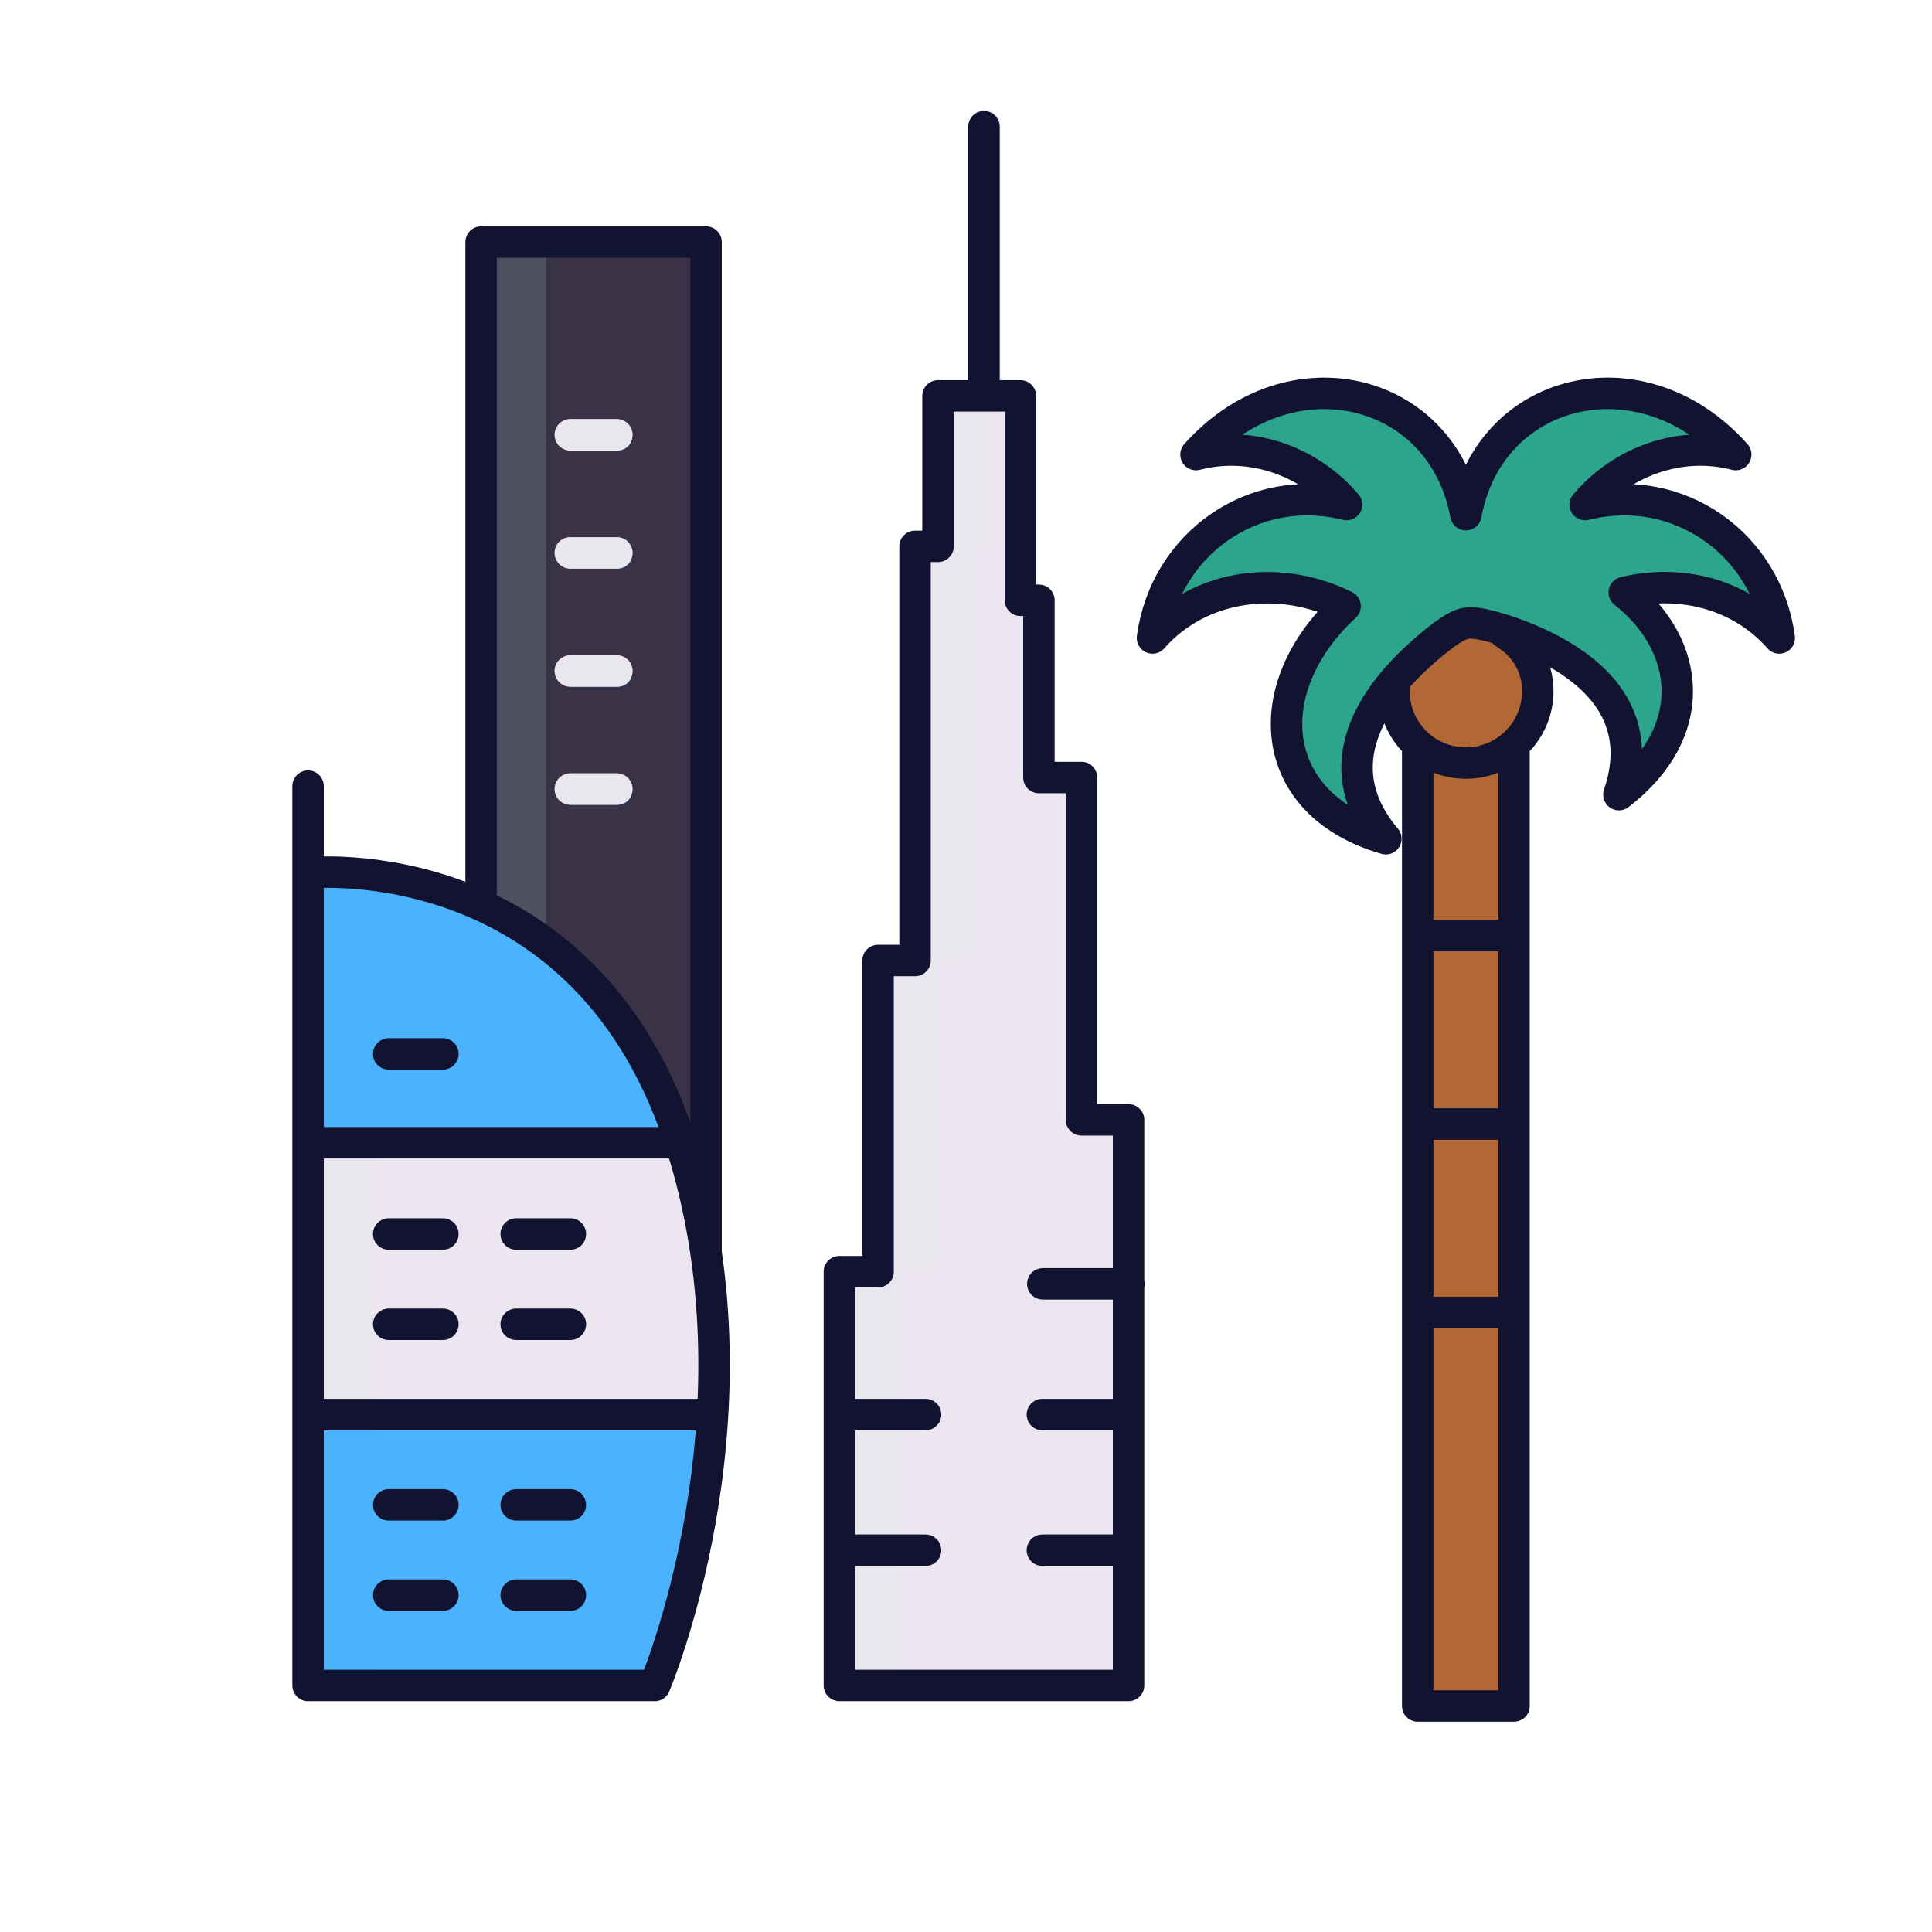 <svg xmlns="http://www.w3.org/2000/svg" width="430" height="430" style="width:100%;height:100%;transform:translate3d(0,0,0);content-visibility:visible" viewBox="0 0 430 430"><defs><clipPath id="a"><path d="M0 0h430v430H0z"/></clipPath><clipPath id="e"><path d="M0 0h430v430H0z"/></clipPath><clipPath id="h"><path d="M0 0h430v430H0z"/></clipPath><clipPath id="g"><path d="M0 0h430v430H0z"/></clipPath><clipPath id="f"><path d="M0 0h430v430H0z"/></clipPath><clipPath id="b"><path d="M0 0h430v430H0z"/></clipPath><clipPath id="d"><path d="M0 0h430v430H0z"/></clipPath><clipPath id="c"><path d="M0 0h430v430H0z"/></clipPath></defs><g clip-path="url(#a)"><g clip-path="url(#b)" style="display:block"><g style="display:block"><path fill="#3A3347" d="M105.965 321.205h50.058V57.357a3 3 0 0 0-3-3h-44.058a3 3 0 0 0-3 3v263.848z" class="senary"/><path fill="#646E78" d="M-7.793 133.424H7.793v-266.848H-7.793v266.848z" class="septenary" opacity=".5" style="mix-blend-mode:multiply" transform="translate(113.759 187.781)"/></g><path fill="none" stroke="#4BB3FD" stroke-linecap="round" stroke-linejoin="round" stroke-width="6" d="M127.322 97.251h10.344m-10.344 26.282h10.344m-10.344 26.281h10.344m-10.344 26.282h10.344" class="tertiary" style="display:block"/><g fill="none" stroke="#EBE6EF" stroke-linecap="round" stroke-linejoin="round" stroke-width="7" style="display:block"><path d="M126.939 96.775h10.344" class="secondary"/><path stroke-opacity=".5" d="M-5.172 0H5.172" class="secondary" style="mix-blend-mode:multiply" transform="translate(132.111 96.775)"/><path d="M126.939 123.057h10.344" class="secondary"/><path stroke-opacity=".5" d="M-5.172 0H5.172" class="secondary" style="mix-blend-mode:multiply" transform="translate(132.111 123.057)"/><path d="M126.939 149.338h10.344" class="secondary"/><path stroke-opacity=".5" d="M-5.172 0H5.172" class="secondary" style="mix-blend-mode:multiply" transform="translate(132.111 149.338)"/><path d="M126.939 175.62h10.344" class="secondary"/><path stroke-opacity=".5" d="M-5.172 0H5.172" class="secondary" style="mix-blend-mode:multiply" transform="translate(132.111 175.62)"/></g><path fill="none" stroke="#121331" stroke-linecap="round" stroke-linejoin="round" stroke-width="7" d="M-25.029 133.424h50.058v-266.848h-50.058v266.848z" class="primary" style="display:block" transform="translate(132.111 187.305)"/><g style="display:block"><path fill="#4BB3FD" d="M68.986 372.071a3 3 0 0 0 3 3h72.118a2.988 2.988 0 0 0 2.799-1.919c2.469-6.458 10.194-28.6 12.041-57.167H68.986v56.086zm-.001-177.852v60.076h82.912c-21.522-66.432-82.912-60.076-82.912-60.076z" class="tertiary"/><path fill="#4BB3FD" d="M7.228-89.849c-8.654-1.094-14.456-.495-14.456-.495V87.508a3 3 0 0 0 3 3H7.228V-89.849z" class="tertiary" opacity=".5" style="mix-blend-mode:multiply" transform="translate(76.213 284.562)"/><path fill="#EBE6EF" d="M68.986 315.984h89.957c1.175-18.185-.03-38.97-6.492-59.973-.179-.583-.369-1.145-.554-1.717H68.986v61.69z" class="secondary"/><path fill="#EBE6EF" d="M7.228-30.845H-7.228v61.69H7.228v-61.69z" class="secondary" opacity=".5" style="mix-blend-mode:multiply" transform="translate(76.213 285.139)"/></g><g fill="none" stroke-linecap="round" stroke-linejoin="round" stroke-width="6" style="display:block"><path stroke="#4BB3FD" d="M86.936 274.598h12.056m16.315 0h12.056m-40.427 20.095h12.056" class="tertiary"/><path stroke="#EBE6EF" d="M86.936 234.513h12.056" class="secondary"/><path stroke="#4BB3FD" d="M115.307 294.693h12.056" class="tertiary"/><path stroke="#EBE6EF" d="M86.936 334.882h12.056m16.315 0h12.056m-40.427 20.095h12.056m16.315 0h12.056" class="secondary"/></g><g style="display:block"><path fill="#EBE6EF" d="M251.35 251.943v119.878a3 3 0 0 1-3 3h-58.362a3 3 0 0 1-3-3v-86.088a3 3 0 0 1 3-3h2.613a3 3 0 0 0 3-3v-63.26a3 3 0 0 1 3-3h2.229a3 3 0 0 0 3-3v-87.064c0-1.164.944-2.108 2.108-2.108a3 3 0 0 0 3-3v-27.49a3 3 0 0 1 3-3h12.351a3 3 0 0 1 3 3v39.491a3 3 0 0 0 3 3c.612 0 1.109.496 1.109 1.108v35.342a3 3 0 0 0 3 3h3.48a3 3 0 0 1 3 3v70.191a3 3 0 0 0 3 3h4.472a3 3 0 0 1 3 3z" class="secondary"/><path fill="#EBE6EF" d="M4.185 48.417v-63.26a3 3 0 0 1 3-3h2.23a3 3 0 0 0 3-3v-86.172a3 3 0 0 1 3-3 2.108 2.108 0 0 0 2.108-2.108v-31.382H7.427a3 3 0 0 0-3 3v27.49a3 3 0 0 1-3 3 2.108 2.108 0 0 0-2.108 2.108v87.064a3 3 0 0 1-3 3H-5.91a3 3 0 0 0-3 3v63.26a3 3 0 0 1-3 3h-2.613a3 3 0 0 0-3 3v86.088a3 3 0 0 0 3 3h10.096V54.417a3 3 0 0 1 3-3h2.612a3 3 0 0 0 3-3z" class="secondary" opacity=".5" style="mix-blend-mode:multiply" transform="translate(204.511 231.316)"/><path fill="none" stroke="#EBE6EF" stroke-linecap="round" stroke-linejoin="round" stroke-width="7" d="M219.169 87.808V27.894" class="secondary"/></g><path fill="none" stroke="#121331" stroke-linecap="round" stroke-linejoin="round" stroke-width="7" d="M145.722 375.123H68.567V194.27s62.457-6.48 83.465 61.792c18.591 60.42-6.31 119.061-6.31 119.061zM86.517 274.649h12.056m16.315 0h12.056m-40.427 20.094h12.056m-12.056-60.179h12.056m16.315 60.179h12.056m-40.427 40.19h12.056m16.315 0h12.056m-40.427 20.094h12.056m16.315 0h12.056M68.566 194.27v-19.3m.42 139.868h89.612m-89.329-60.493h82.22m99.693 90.682H232m19.182-30.189H232m-25.999 30.189h-19.182m19.182-30.189h-19.182m64.459-29.095h-19.182m19.085-36.499v125.878h-64.362v-92.088h8.613v-69.26h8.229v-92.172h5.108v-33.49h18.351v45.491h4.109v39.45h9.48v76.191h10.472zM219 88.108V28.194" class="primary" style="display:block"/><g clip-path="url(#c)" style="display:block" transform="translate(227.5 5)"><g fill="#B26836" style="display:block"><path d="m108.97 159.345-.039 210.762a3 3 0 0 1-3 3H91.124a3 3 0 0 1-3-3l.04-210.762" class="quaternary"/><path d="M10.307-55.341v-12H.664a3 3 0 0 1-3-3l.097-33.54h-8.164l-.097 32.959v14.807l.057 32.515v130.481a3 3 0 0 0 3 3h5.164V31.342a3 3 0 0 1 3-3h9.643v-12H.721a3 3 0 0 1-3-3V-9.375a3 3 0 0 1 3-3h9.643v-12H.721a3 3 0 0 1-3-3l-.057-24.966a3 3 0 0 1 3-3h9.643z" class="quaternary" opacity=".5" style="mix-blend-mode:multiply" transform="translate(98.567 263.226)"/><path d="M114.988 148.254c0 8.823-7.153 15.976-15.976 15.976s-15.976-7.153-15.976-15.976 7.153-15.976 15.976-15.976 15.976 7.153 15.976 15.976z" class="quaternary"/><path d="M15.976 0c0 8.823-7.153 15.976-15.976 15.976S-15.976 8.823-15.976 0-8.823-15.976 0-15.976 15.976-8.823 15.976 0z" class="quaternary" opacity=".5" style="mix-blend-mode:multiply" transform="translate(99.012 148.254)"/><path d="M-4.238 0c0-7.971 5.843-14.558 13.476-15.761a16.092 16.092 0 0 0-2.5-.215C-2.085-15.976-9.238-8.823-9.238 0s7.153 15.976 15.976 15.976c.853 0 1.683-.086 2.5-.215C1.605 14.559-4.238 7.971-4.238 0z" class="quaternary" opacity=".5" style="mix-blend-mode:multiply" transform="translate(92.274 148.254)"/></g><g fill="#2CA58D" style="display:block"><path d="M137.05 130.007c8.469 9.394 11.131 23.056 2.741 33.883-1.746 2.253-5.421 1.05-5.386-1.8.152-12.519-11.307-21.672-24.736-26.757-2.058-.779-8.749-3.093-11.181-2.489v.002c-2.5.326-6.938 3.029-8.849 4.688-11.038 9.586-19.5 23.054-14.721 34.919 1.088 2.702-2.173 5.234-4.676 3.744-17.099-10.183-14.899-31.544 1.507-46.656-11.018-5.509-25.926-5.917-36.149.397-2.491 1.538-5.514-1.061-4.328-3.737 6.512-14.701 23.502-23.563 40.174-19.379-6.009-7.055-13.424-12.164-22.481-12.5-2.899-.108-4.005-3.779-1.642-5.463 17.535-12.498 40.051-7.169 48.464 10.825 1.067 2.283 4.337 2.283 5.404 0 8.412-17.989 30.925-23.329 48.465-10.824 2.362 1.684 1.257 5.355-1.642 5.462-5.76.213-11.362 3.054-16.223 6.181-2.466 1.586-1.396 5.466 1.535 5.517 13.162.23 25.423 8.04 30.746 20.038 1.201 2.706-1.865 5.259-4.386 3.707-5.979-3.68-13.621-5.237-20.621-4.787-2.536.163-3.717 3.142-2.015 5.029z" class="quinary"/><path d="M3.969 9.195c7.409 2.023 12.563 5.036 17.475 5.058C15.63 3.824-.515-11.82-12.279-12.941c-4.19 1.809-5.925 2.819-8.065 4.576-2.158 1.772-.931 5.256 1.861 5.314C-4.786-2.765.711 6.717 3.969 9.195z" class="quinary" opacity=".5" style="mix-blend-mode:multiply" transform="translate(67.707 97.348)"/><path d="M24.52-16.669c-10.612-6.557-25.417-8.733-36.818-4.122-2.771 1.121-5.3-1.96-3.648-4.451 1.685-2.54 5.886-5.833 8.047-7.856-8.083 3.226-16.983 10.563-20.642 18.823-.069.155-.12.31-.162.464-.6 2.485 2.157 4.672 4.496 3.228 10.222-6.311 25.126-5.902 36.143-.394l-.029.028.028.013C6.334-5.776 1.178.333-.698 6.217l-.077.244c-.141.454-.27.91-.388 1.364-.033.127-.063.255-.094.382-.104.426-.203.851-.287 1.276-.031.157-.055.315-.083.472-.073.403-.145.806-.2 1.207-.032.241-.052.48-.077.72a26.47 26.47 0 0 0-.121 1.477c-.02.39-.04.78-.042 1.168-.001.186.007.37.009.555.007.407.018.814.044 1.218.01.159.025.317.038.476a23.984 23.984 0 0 0 .479 3.176l.03.14C-.015 26.41 4.071 32.04 10.925 35.96c1.381.534 2.787-.053 3.521-1.136C1.5 20.869 7.303.895 24.656-11.699c1.719-1.248 1.671-3.853-.136-4.97z" class="quinary" opacity=".5" style="mix-blend-mode:multiply" transform="translate(59.814 140.477)"/></g></g><g clip-path="url(#d)" style="display:block" transform="translate(227.997 6)"><g fill="none" stroke="#121331" stroke-linecap="round" stroke-linejoin="round" stroke-width="7" style="display:block"><path d="M108.969 159.71v213.984h-21.43V159.71m21.435 126.398H87.542m21.432-41.936H87.542m21.432-41.935H87.542m19.263-67.392c4.55 2.82 7.455 7.245 7.455 12.985 0 8.84-7.17 16-16 16-8.84 0-16-7.16-16-16 0-.82-.065-.255.055-1.035" class="primary"/><path d="M133.508 125.863c14.92 11.762 16.945 31.09-1.188 45 6.15-17.987-5.768-29.203-22.562-35.562-2.12-.803-8.995-3.185-11.5-2.563 0 0 0 0 0 0-2.575.336-7.157 4.291-9.125 6-13.78 11.967-21.224 27.16-8.688 41.937-26.752-7.702-28.512-33.834-9.062-51.75-14.206-7.103-32.117-5.17-42.875 7.063 2.827-20.965 22.514-34.875 43.188-29.687-8.175-9.598-21.154-14.366-33.5-11.126 20.843-23.412 54.828-15.159 60.062 13.376 5.231-28.521 39.209-36.799 60.063-13.376-12.345-3.239-25.325 1.527-33.501 11.126 20.669-5.187 40.36 8.717 43.188 29.687-8.742-9.94-22.152-13.108-34.5-10.125z" class="primary"/></g></g></g><g clip-path="url(#e)" style="display:none"><g style="display:none"><path class="senary"/><path class="septenary" style="mix-blend-mode:multiply"/></g><path fill="none" class="primary" style="display:none"/><g fill="none" style="display:none"><path class="secondary"/><path class="secondary"/><path class="secondary"/><path class="secondary"/></g><g clip-path="url(#f)" style="display:none"><g style="display:none"><path class="tertiary"/><path class="tertiary"/><path class="tertiary" style="mix-blend-mode:multiply"/><path class="secondary"/><path class="secondary" style="mix-blend-mode:multiply"/></g><g fill="none" style="display:none"><path class="primary"/><path class="primary"/><path class="primary"/><path class="primary"/><path class="primary"/><path class="primary"/><path class="primary"/><path class="primary"/><path class="primary"/></g><g fill="none" style="display:none"><path class="primary"/><path class="primary"/><path class="primary"/><path class="primary"/></g></g><g clip-path="url(#g)" style="display:none"><g style="display:none"><path class="secondary"/><path class="secondary" style="mix-blend-mode:multiply"/><path fill="none" class="secondary"/><path class="secondary" style="mix-blend-mode:multiply"/></g><g fill="none" style="display:none"><path class="primary"/><path class="primary"/><path class="primary"/><path class="primary"/><path class="primary"/></g><g fill="none" style="display:none"><path class="primary"/><path class="primary"/></g></g><g clip-path="url(#h)" style="display:none"><g style="display:none"><path class="quaternary"/><path class="quaternary" style="mix-blend-mode:multiply"/></g><g fill="none" style="display:none"><path class="primary"/><path class="primary"/></g><g style="display:none"><path class="quaternary"/><path class="quaternary" style="mix-blend-mode:multiply"/><path class="quaternary" style="mix-blend-mode:multiply"/></g><path fill="none" class="primary" style="display:none"/><g style="display:none"><path class="quinary"/><path class="quinary" style="mix-blend-mode:multiply"/><path class="quinary" style="mix-blend-mode:multiply"/></g><path fill="none" class="primary" style="display:none"/></g></g></g></svg>